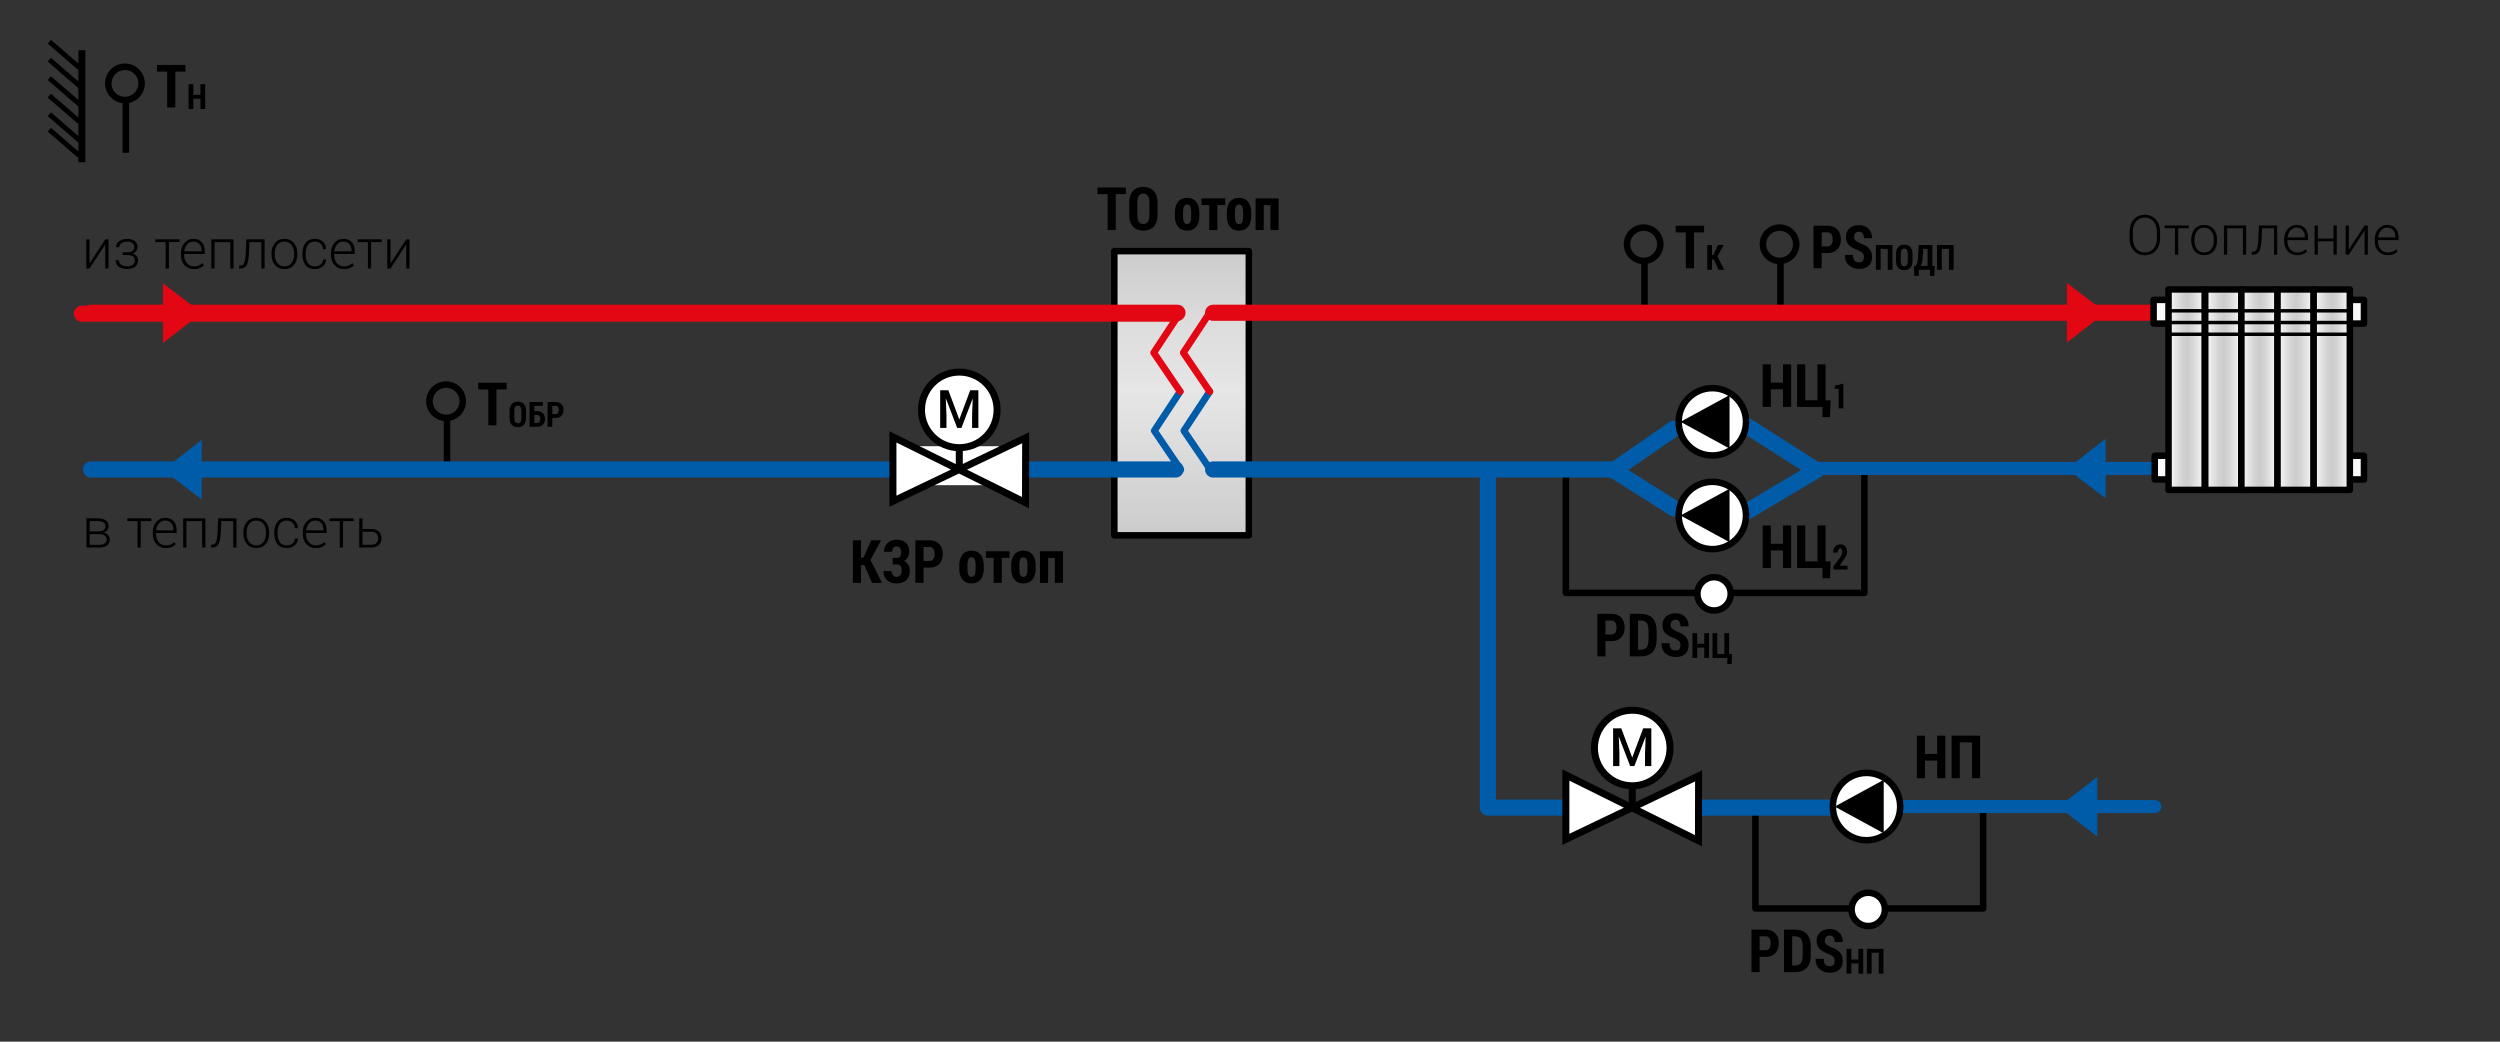 <?xml version="1.0" encoding="utf-8"?>
<!-- Generator: Adobe Illustrator 23.1.0, SVG Export Plug-In . SVG Version: 6.00 Build 0)  -->
<svg version="1.1" id="Слой_1" xmlns="http://www.w3.org/2000/svg" xmlns:xlink="http://www.w3.org/1999/xlink" x="0px" y="0px"
	 width="1200px" height="500px" viewBox="0 0 1200 500" style="enable-background:new 0 0 1200 500;" xml:space="preserve">
<rect x="0" y="0" width="1200" height="500" fill="#333333" stroke="none"/>
<style type="text/css">
	.st0{fill:none;stroke:#F08262;stroke-width:7.735;stroke-linecap:round;stroke-linejoin:round;}
	.st1{fill:url(#SVGID_1_);stroke:#000000;stroke-width:3.132;stroke-linecap:round;stroke-linejoin:round;}
	.st2{fill:none;stroke:#E30613;stroke-width:7.735;stroke-linecap:round;stroke-linejoin:round;}
	.st3{fill:#FFFFFF;}
	.st4{fill:url(#SVGID_2_);stroke:#000000;stroke-width:3.132;stroke-linecap:round;stroke-linejoin:round;}
	.st5{fill:none;stroke:#000000;stroke-width:3.132;stroke-linecap:round;stroke-linejoin:round;}
	.st6{fill:#FFFFFF;stroke:#000000;stroke-width:3.132;}
	.st7{fill:none;stroke:#000000;stroke-width:3.132;}
	.st8{fill:none;stroke:#000000;stroke-width:3.367;}
	.st9{fill:none;stroke:#000000;stroke-width:2.386;}
	.st10{fill:url(#SVGID_3_);stroke:#000000;stroke-width:3.132;stroke-linecap:round;stroke-linejoin:round;}
	.st11{fill:url(#SVGID_4_);stroke:#000000;stroke-width:3.132;stroke-linecap:round;stroke-linejoin:round;}
	.st12{fill:none;stroke:#005CA9;stroke-width:6.265;stroke-linecap:round;stroke-linejoin:round;}
	.st13{fill:none;stroke:#005CA9;stroke-width:7.735;stroke-linecap:round;stroke-linejoin:round;}
	.st14{fill:none;stroke:#005CA9;stroke-width:3.315;stroke-linecap:round;stroke-linejoin:round;}
	.st15{fill:none;stroke:#E30613;stroke-width:3.315;stroke-linecap:round;stroke-linejoin:round;}
	.st16{fill:#E30613;stroke:#FFFFFF;stroke-width:2.652;}
	.st17{fill:#FFFFFF;stroke:#000000;stroke-width:3.367;}
	.st18{fill:#005CA9;}
	.st19{fill:#E30613;}
	.st20{fill:url(#SVGID_5_);stroke:#000000;stroke-width:3.132;stroke-linecap:round;stroke-linejoin:round;}
	.st21{fill:url(#SVGID_6_);stroke:#000000;stroke-width:3.132;stroke-linecap:round;stroke-linejoin:round;}
	.st22{fill:url(#SVGID_7_);stroke:#000000;stroke-width:3.132;stroke-linecap:round;stroke-linejoin:round;}
	.st23{fill:url(#SVGID_8_);stroke:#000000;stroke-width:3.132;stroke-linecap:round;stroke-linejoin:round;}
	.st24{fill:url(#SVGID_9_);stroke:#000000;stroke-width:3.132;stroke-linecap:round;stroke-linejoin:round;}
	.st25{fill:url(#SVGID_10_);stroke:#000000;stroke-width:3.132;stroke-linecap:round;stroke-linejoin:round;}
	.st26{fill:url(#SVGID_11_);stroke:#000000;stroke-width:3.132;stroke-linecap:round;stroke-linejoin:round;}
	.st27{fill:url(#SVGID_12_);stroke:#000000;stroke-width:1.657;stroke-linecap:round;stroke-linejoin:round;}
	.st28{fill:url(#SVGID_13_);stroke:#000000;stroke-width:1.657;stroke-linecap:round;stroke-linejoin:round;}
	.st29{fill:url(#SVGID_14_);stroke:#000000;stroke-width:1.657;stroke-linecap:round;stroke-linejoin:round;}
	.st30{fill:#DADADA;stroke:#000000;stroke-width:3.132;stroke-linecap:round;stroke-linejoin:round;stroke-miterlimit:10;}
	.st31{fill:url(#SVGID_15_);}
	.st32{fill:url(#SVGID_16_);stroke:#000000;stroke-width:3.132;stroke-linecap:round;stroke-linejoin:round;stroke-miterlimit:10;}
	.st33{fill:#DADADA;stroke:#000000;stroke-width:3.181;stroke-linecap:round;stroke-linejoin:round;stroke-miterlimit:10;}
	.st34{stroke:#000000;stroke-width:3.132;stroke-linecap:round;stroke-linejoin:round;stroke-miterlimit:10;}
	.st35{fill:url(#SVGID_17_);stroke:#000000;stroke-width:3.132;stroke-linecap:round;stroke-linejoin:round;}
	.st36{fill:url(#SVGID_18_);}
	.st37{fill:url(#SVGID_19_);stroke:#000000;stroke-width:3.132;stroke-linecap:round;stroke-linejoin:round;stroke-miterlimit:10;}
	.st38{fill:url(#SVGID_20_);stroke:#000000;stroke-width:3.132;stroke-linecap:round;stroke-linejoin:round;}
	.st39{fill:url(#SVGID_21_);}
	.st40{fill:url(#SVGID_22_);stroke:#000000;stroke-width:3.132;stroke-linecap:round;stroke-linejoin:round;stroke-miterlimit:10;}
	.st41{fill:none;stroke:#005CA9;stroke-width:7.735;}
	.st42{fill:none;stroke:#005CA9;stroke-width:7.735;stroke-dasharray:7.874,3.894;}
	.st43{fill:none;stroke:#005CA9;stroke-width:7.735;stroke-dasharray:8.696,4.3;}
	.st44{fill:url(#SVGID_23_);stroke:#000000;stroke-width:3.132;stroke-linecap:round;stroke-linejoin:round;}
	.st45{fill:url(#SVGID_24_);stroke:#000000;stroke-width:3.132;stroke-linecap:round;stroke-linejoin:round;}
	.st46{fill:url(#SVGID_25_);}
	.st47{fill:url(#SVGID_26_);stroke:#000000;stroke-width:3.132;stroke-linecap:round;stroke-linejoin:round;stroke-miterlimit:10;}
	.st48{fill:url(#SVGID_27_);stroke:#000000;stroke-width:3.132;stroke-linecap:round;stroke-linejoin:round;}
	.st49{fill:url(#SVGID_28_);stroke:#000000;stroke-width:3.132;stroke-linecap:round;stroke-linejoin:round;}
	.st50{fill:url(#SVGID_29_);stroke:#000000;stroke-width:3.132;stroke-linecap:round;stroke-linejoin:round;}
	.st51{fill:url(#SVGID_30_);stroke:#000000;stroke-width:3.132;stroke-linecap:round;stroke-linejoin:round;}
	.st52{fill:url(#SVGID_31_);stroke:#000000;stroke-width:3.132;stroke-linecap:round;stroke-linejoin:round;}
	.st53{fill:url(#SVGID_32_);stroke:#000000;stroke-width:3.132;stroke-linecap:round;stroke-linejoin:round;}
	.st54{fill:url(#SVGID_33_);stroke:#000000;stroke-width:3.132;stroke-linecap:round;stroke-linejoin:round;}
	.st55{fill:url(#SVGID_34_);stroke:#000000;stroke-width:3.132;stroke-linecap:round;stroke-linejoin:round;}
	.st56{fill:url(#SVGID_35_);stroke:#000000;stroke-width:3.132;stroke-linecap:round;stroke-linejoin:round;}
	.st57{fill:url(#SVGID_36_);stroke:#000000;stroke-width:1.657;stroke-linecap:round;stroke-linejoin:round;}
	.st58{fill:url(#SVGID_37_);stroke:#000000;stroke-width:1.657;stroke-linecap:round;stroke-linejoin:round;}
	.st59{fill:url(#SVGID_38_);stroke:#000000;stroke-width:1.657;stroke-linecap:round;stroke-linejoin:round;}
	.st60{fill:url(#SVGID_39_);stroke:#000000;stroke-width:3.132;stroke-linecap:round;stroke-linejoin:round;}
	.st61{fill:url(#SVGID_40_);stroke:#000000;stroke-width:3.132;stroke-linecap:round;stroke-linejoin:round;}
	.st62{fill:url(#SVGID_41_);stroke:#000000;stroke-width:3.132;stroke-linecap:round;stroke-linejoin:round;}
	.st63{fill:url(#SVGID_42_);stroke:#000000;stroke-width:3.132;stroke-linecap:round;stroke-linejoin:round;}
	.st64{fill:url(#SVGID_43_);stroke:#000000;stroke-width:3.132;stroke-linecap:round;stroke-linejoin:round;}
	.st65{fill:url(#SVGID_44_);stroke:#000000;stroke-width:3.132;stroke-linecap:round;stroke-linejoin:round;}
	.st66{fill:url(#SVGID_45_);stroke:#000000;stroke-width:3.132;stroke-linecap:round;stroke-linejoin:round;}
	.st67{fill:url(#SVGID_46_);stroke:#000000;stroke-width:1.657;stroke-linecap:round;stroke-linejoin:round;}
	.st68{fill:url(#SVGID_47_);stroke:#000000;stroke-width:1.657;stroke-linecap:round;stroke-linejoin:round;}
	.st69{fill:url(#SVGID_48_);stroke:#000000;stroke-width:1.657;stroke-linecap:round;stroke-linejoin:round;}
	.st70{fill:url(#SVGID_49_);stroke:#000000;stroke-width:3.132;stroke-linecap:round;stroke-linejoin:round;}
	.st71{fill:url(#SVGID_50_);stroke:#000000;stroke-width:3.132;stroke-linecap:round;stroke-linejoin:round;}
	.st72{fill:url(#SVGID_51_);stroke:#000000;stroke-width:3.132;stroke-linecap:round;stroke-linejoin:round;}
	.st73{fill:url(#SVGID_52_);stroke:#000000;stroke-width:3.132;stroke-linecap:round;stroke-linejoin:round;}
	.st74{fill:url(#SVGID_53_);stroke:#000000;stroke-width:3.132;stroke-linecap:round;stroke-linejoin:round;}
	.st75{fill:url(#SVGID_54_);stroke:#000000;stroke-width:3.132;stroke-linecap:round;stroke-linejoin:round;}
	.st76{fill:url(#SVGID_55_);stroke:#000000;stroke-width:3.132;stroke-linecap:round;stroke-linejoin:round;}
	.st77{fill:url(#SVGID_56_);stroke:#000000;stroke-width:1.657;stroke-linecap:round;stroke-linejoin:round;}
	.st78{fill:url(#SVGID_57_);stroke:#000000;stroke-width:1.657;stroke-linecap:round;stroke-linejoin:round;}
	.st79{fill:url(#SVGID_58_);stroke:#000000;stroke-width:1.657;stroke-linecap:round;stroke-linejoin:round;}
	.st80{fill:url(#SVGID_59_);stroke:#000000;stroke-width:3.132;stroke-linecap:round;stroke-linejoin:round;}
	.st81{fill:none;stroke:#F08262;stroke-width:3.315;stroke-linecap:round;stroke-linejoin:round;}
	.st82{fill:none;stroke:#F08262;stroke-width:6.265;stroke-linecap:round;stroke-linejoin:round;}
	.st83{fill:#F08262;}
	.st84{fill:url(#SVGID_60_);stroke:#000000;stroke-width:3.132;stroke-linecap:round;stroke-linejoin:round;}
	.st85{fill:url(#SVGID_61_);stroke:#000000;stroke-width:3.132;stroke-linecap:round;stroke-linejoin:round;}
	.st86{fill:url(#SVGID_62_);stroke:#000000;stroke-width:3.132;stroke-linecap:round;stroke-linejoin:round;}
	.st87{fill:url(#SVGID_63_);stroke:#000000;stroke-width:3.132;stroke-linecap:round;stroke-linejoin:round;}
	.st88{fill:url(#SVGID_64_);stroke:#000000;stroke-width:3.132;stroke-linecap:round;stroke-linejoin:round;}
	.st89{fill:url(#SVGID_65_);stroke:#000000;stroke-width:3.132;stroke-linecap:round;stroke-linejoin:round;}
	.st90{fill:url(#SVGID_66_);stroke:#000000;stroke-width:3.132;stroke-linecap:round;stroke-linejoin:round;}
	.st91{fill:url(#SVGID_67_);stroke:#000000;stroke-width:1.657;stroke-linecap:round;stroke-linejoin:round;}
	.st92{fill:url(#SVGID_68_);stroke:#000000;stroke-width:1.657;stroke-linecap:round;stroke-linejoin:round;}
	.st93{fill:url(#SVGID_69_);stroke:#000000;stroke-width:1.657;stroke-linecap:round;stroke-linejoin:round;}
	.st94{fill:url(#SVGID_70_);}
	.st95{fill:url(#SVGID_71_);stroke:#000000;stroke-width:3.132;stroke-linecap:round;stroke-linejoin:round;stroke-miterlimit:10;}
	.st96{fill:none;stroke:#F08262;stroke-width:7.735;stroke-linejoin:round;}
	.st97{fill:none;stroke:#F08262;stroke-width:7.735;stroke-linejoin:round;stroke-dasharray:7.925,3.919;}
</style>
<polyline class="st5" points="894.89,225.718 894.89,284.599 751.611,284.599 751.611,226.173 "/>
<path class="st6" d="M822.751,293.032c4.415,0,7.993-3.578,7.993-7.994c0-4.415-3.579-7.994-7.993-7.994s-7.993,3.579-7.993,7.994
	C814.757,289.454,818.336,293.032,822.751,293.032"/>
<g>
	<path d="M770.625,307.755v7.323h-3.914v-20.425h6.818c1.973,0,3.519,0.594,4.636,1.781c1.118,1.188,1.677,2.777,1.677,4.77
		c0,2.001-0.559,3.594-1.677,4.776c-1.117,1.184-2.663,1.774-4.636,1.774H770.625z M770.625,304.556h2.904
		c0.795,0,1.394-0.309,1.795-0.926c0.402-0.617,0.604-1.417,0.604-2.398c0-1.001-0.201-1.814-0.604-2.441
		c-0.401-0.626-1-0.939-1.795-0.939h-2.904V304.556z"/>
	<path d="M782.324,315.078v-20.425h5.148c2.534,0,4.454,0.691,5.759,2.076c1.305,1.384,1.957,3.507,1.957,6.368v3.563
		c0,2.871-0.652,4.992-1.957,6.362s-3.238,2.055-5.801,2.055H782.324z M786.238,297.851v14.042h0.968
		c1.59,0,2.668-0.391,3.233-1.171c0.566-0.781,0.85-2.135,0.85-4.062v-3.591c0-1.927-0.281-3.278-0.842-4.055
		c-0.562-0.776-1.628-1.164-3.199-1.164H786.238z"/>
	<path d="M806.607,309.747c0-0.813-0.185-1.444-0.554-1.894c-0.37-0.449-1.036-0.902-1.999-1.36
		c-2.067-0.758-3.599-1.593-4.595-2.505c-0.996-0.911-1.494-2.232-1.494-3.963c0-1.711,0.583-3.083,1.747-4.117
		c1.164-1.033,2.687-1.55,4.565-1.55c1.88,0,3.396,0.582,4.546,1.746c1.15,1.165,1.726,2.678,1.726,4.538h-3.914
		c0-0.963-0.206-1.728-0.617-2.293c-0.412-0.566-1.015-0.849-1.81-0.849c-0.748,0-1.323,0.238-1.726,0.715
		c-0.402,0.478-0.604,1.085-0.604,1.824c0,0.683,0.227,1.236,0.681,1.662c0.453,0.426,1.255,0.909,2.405,1.452
		c1.88,0.664,3.276,1.486,4.188,2.469c0.912,0.982,1.368,2.348,1.368,4.097c0,1.805-0.552,3.198-1.655,4.18
		c-1.104,0.982-2.609,1.474-4.518,1.474c-1.898,0-3.519-0.562-4.86-1.684s-2.013-2.787-2.013-4.994h3.928
		c0,1.3,0.233,2.217,0.701,2.749c0.468,0.533,1.216,0.8,2.244,0.8c0.786,0,1.358-0.22,1.719-0.659S806.607,310.533,806.607,309.747z
		"/>
	<path d="M820.339,315.805h-2.282v-4.932h-3.41v4.932h-2.282v-11.908h2.282v5.12h3.41v-5.12h2.282V315.805z"/>
	<path d="M821.999,303.897h2.273v10.052h3.418v-10.052h2.282v10.06h1.398l-0.155,4.72h-2.126v-2.871h-7.091V303.897z"/>
</g>
<g>
	<g>
		<line class="st7" x1="214.56" y1="200.593" x2="214.56" y2="225.899"/>
		<path class="st7" d="M214.138,200.593c-4.415,0-7.993-3.578-7.993-7.994c0-4.415,3.579-7.994,7.993-7.994s7.993,3.579,7.993,7.994
			C222.132,197.014,218.553,200.593,214.138,200.593"/>
	</g>
	<g>
		<path d="M243.181,186.921h-4.882v17.227h-3.9v-17.227h-4.868v-3.199h13.65V186.921z"/>
		<path d="M252.525,200.596c0,1.439-0.354,2.541-1.063,3.305c-0.708,0.763-1.679,1.145-2.911,1.145
			c-1.238,0-2.207-0.382-2.908-1.145c-0.701-0.764-1.051-1.865-1.051-3.305v-3.337c0-1.434,0.35-2.536,1.051-3.308
			s1.665-1.157,2.891-1.157c1.238,0,2.212,0.386,2.924,1.157s1.067,1.874,1.067,3.308V200.596z M250.243,197.244
			c0-0.889-0.141-1.541-0.421-1.955s-0.71-0.621-1.288-0.621c-0.578,0-0.999,0.205-1.264,0.617
			c-0.265,0.411-0.396,1.064-0.396,1.959v3.353c0,0.899,0.135,1.556,0.405,1.967c0.27,0.412,0.694,0.618,1.272,0.618
			c0.572,0,0.998-0.207,1.275-0.622c0.278-0.414,0.417-1.068,0.417-1.963V197.244z"/>
		<path d="M260.581,194.831h-4.106v2.519h1.399c1.156,0,2.066,0.334,2.731,1.002c0.665,0.668,0.998,1.574,0.998,2.72
			c0,1.161-0.334,2.086-1.001,2.772c-0.668,0.688-1.578,1.03-2.728,1.03h-3.697v-11.907h6.404V194.831z M256.475,199.207v3.811
			h1.399c0.469,0,0.829-0.183,1.079-0.548c0.251-0.365,0.376-0.837,0.376-1.415c0-0.551-0.125-0.996-0.376-1.337
			c-0.25-0.341-0.61-0.511-1.079-0.511H256.475z"/>
		<path d="M265.111,200.605v4.269h-2.282v-11.907h3.975c1.15,0,2.051,0.346,2.703,1.038s0.978,1.619,0.978,2.781
			c0,1.166-0.326,2.095-0.978,2.784c-0.651,0.69-1.553,1.035-2.703,1.035H265.111z M265.111,198.74h1.693
			c0.463,0,0.812-0.18,1.046-0.54c0.234-0.359,0.352-0.825,0.352-1.398c0-0.583-0.118-1.058-0.352-1.423s-0.583-0.548-1.046-0.548
			h-1.693V198.74z"/>
	</g>
</g>
<linearGradient id="SVGID_1_" gradientUnits="userSpaceOnUse" x1="567.155" y1="256.972" x2="567.155" y2="120.55">
	<stop  offset="0" style="stop-color:#CCCCCC"/>
	<stop  offset="0.505" style="stop-color:#E6E6E6"/>
	<stop  offset="0.717" style="stop-color:#DEDEDE"/>
	<stop  offset="1" style="stop-color:#CCCCCC"/>
</linearGradient>
<rect x="534.868" y="120.55" class="st1" width="64.574" height="136.422"/>
<g>
	<path d="M540.444,93.197h-4.882v17.227h-3.9V93.197h-4.868v-3.198h13.65V93.197z"/>
	<path d="M555.637,103.087c0,2.47-0.607,4.358-1.823,5.668s-2.881,1.964-4.994,1.964c-2.123,0-3.785-0.654-4.987-1.964
		s-1.803-3.198-1.803-5.668v-5.724c0-2.459,0.601-4.351,1.803-5.674s2.854-1.985,4.959-1.985c2.123,0,3.795,0.662,5.016,1.985
		c1.22,1.323,1.83,3.215,1.83,5.674V103.087z M551.723,97.336c0-1.524-0.24-2.643-0.722-3.354c-0.482-0.71-1.219-1.065-2.21-1.065
		s-1.714,0.353-2.167,1.059c-0.454,0.706-0.681,1.826-0.681,3.36v5.751c0,1.544,0.231,2.668,0.694,3.374s1.19,1.06,2.182,1.06
		c0.981,0,1.711-0.355,2.188-1.066c0.477-0.711,0.715-1.833,0.715-3.367V97.336z"/>
	<path d="M563.941,101.909c0-2.086,0.505-3.765,1.516-5.036c1.01-1.272,2.459-1.908,4.349-1.908c1.898,0,3.353,0.636,4.362,1.908
		c1.011,1.271,1.516,2.95,1.516,5.036v1.88c0,2.095-0.503,3.771-1.508,5.028c-1.006,1.259-2.453,1.888-4.342,1.888
		c-1.908,0-3.367-0.629-4.377-1.888c-1.011-1.257-1.516-2.934-1.516-5.028V101.909z M567.855,103.789
		c0,1.197,0.141,2.12,0.421,2.771c0.28,0.649,0.8,0.975,1.558,0.975c0.72,0,1.225-0.327,1.515-0.981
		c0.29-0.655,0.435-1.576,0.435-2.764v-1.88c0-1.169-0.145-2.086-0.435-2.75s-0.805-0.996-1.543-0.996
		c-0.739,0-1.249,0.332-1.529,0.996s-0.421,1.581-0.421,2.75V103.789z"/>
	<path d="M588.085,98.416h-3.746v12.008h-3.914V98.416h-3.717v-3.171h11.377V98.416z"/>
	<path d="M588.856,101.909c0-2.086,0.505-3.765,1.515-5.036c1.01-1.272,2.46-1.908,4.349-1.908c1.898,0,3.354,0.636,4.363,1.908
		c1.01,1.271,1.515,2.95,1.515,5.036v1.88c0,2.095-0.503,3.771-1.508,5.028c-1.006,1.259-2.453,1.888-4.342,1.888
		c-1.908,0-3.367-0.629-4.377-1.888c-1.01-1.257-1.515-2.934-1.515-5.028V101.909z M592.771,103.789c0,1.197,0.14,2.12,0.421,2.771
		c0.28,0.649,0.799,0.975,1.557,0.975c0.72,0,1.226-0.327,1.516-0.981c0.289-0.655,0.435-1.576,0.435-2.764v-1.88
		c0-1.169-0.146-2.086-0.435-2.75c-0.29-0.664-0.805-0.996-1.544-0.996c-0.738,0-1.248,0.332-1.528,0.996
		c-0.281,0.664-0.421,1.581-0.421,2.75V103.789z"/>
	<path d="M613.729,110.423h-3.928V98.444h-3.227v11.979h-3.899V95.245h11.054V110.423z"/>
</g>
<line class="st13" x1="492.319" y1="225.35" x2="564.31" y2="225.35"/>
<polyline class="st14" points="566.465,187.931 554.073,206.755 566.739,225.395 "/>
<polyline class="st15" points="566.191,150.486 553.799,169.303 566.465,187.931 "/>
<polyline class="st14" points="580.675,187.931 568.283,206.755 580.949,225.395 "/>
<polyline class="st15" points="580.401,150.486 568.01,169.303 580.675,187.931 "/>
<g>
	<path d="M414.893,271.286h-1.599v8.487h-3.914v-20.426h3.914v8.305h1.178l3.676-8.305h4.783l-5.134,9.385l5.569,11.041h-4.756
		L414.893,271.286z"/>
	<path d="M436.454,264.875c0,0.954-0.227,1.814-0.681,2.581c-0.453,0.768-1.087,1.38-1.9,1.838c0.926,0.402,1.63,1.001,2.111,1.796
		s0.723,1.791,0.723,2.988c0,1.907-0.585,3.383-1.754,4.426s-2.727,1.563-4.671,1.563c-1.722,0-3.188-0.495-4.398-1.486
		s-1.816-2.483-1.816-4.476h3.914c0,0.813,0.212,1.48,0.638,1.999c0.426,0.52,0.979,0.779,1.663,0.779
		c0.785,0,1.4-0.262,1.845-0.786c0.443-0.523,0.666-1.216,0.666-2.076c0-1.112-0.188-1.91-0.562-2.392s-0.949-0.723-1.726-0.723
		H428.5v-3.101h2.006c0.711,0,1.228-0.245,1.551-0.736c0.322-0.491,0.483-1.204,0.483-2.139c0-0.786-0.189-1.429-0.567-1.93
		c-0.379-0.5-0.942-0.75-1.69-0.75c-0.617,0-1.118,0.233-1.501,0.701c-0.384,0.468-0.575,1.104-0.575,1.908h-3.914
		c0-1.777,0.57-3.189,1.711-4.236c1.142-1.048,2.567-1.571,4.279-1.571c1.936,0,3.448,0.495,4.538,1.486
		C435.909,261.532,436.454,262.976,436.454,264.875z"/>
	<path d="M443.314,272.45v7.323H439.4v-20.426h6.817c1.974,0,3.519,0.595,4.637,1.782c1.117,1.188,1.676,2.777,1.676,4.77
		c0,2.001-0.559,3.594-1.676,4.776c-1.118,1.184-2.663,1.774-4.637,1.774H443.314z M443.314,269.252h2.903
		c0.795,0,1.394-0.309,1.796-0.926s0.604-1.417,0.604-2.399c0-1-0.201-1.813-0.604-2.44s-1.001-0.939-1.796-0.939h-2.903V269.252z"
		/>
	<path d="M460.456,271.257c0-2.085,0.505-3.764,1.516-5.036c1.01-1.271,2.459-1.907,4.349-1.907c1.898,0,3.353,0.636,4.362,1.907
		c1.011,1.272,1.516,2.951,1.516,5.036v1.88c0,2.095-0.503,3.771-1.508,5.029c-1.006,1.258-2.453,1.887-4.342,1.887
		c-1.908,0-3.367-0.629-4.377-1.887c-1.011-1.258-1.516-2.935-1.516-5.029V271.257z M464.37,273.137
		c0,1.197,0.141,2.121,0.421,2.771c0.28,0.65,0.8,0.976,1.558,0.976c0.72,0,1.225-0.328,1.515-0.982s0.435-1.576,0.435-2.764v-1.88
		c0-1.169-0.145-2.085-0.435-2.749s-0.805-0.996-1.543-0.996c-0.739,0-1.249,0.332-1.529,0.996s-0.421,1.58-0.421,2.749V273.137z"/>
	<path d="M484.6,267.764h-3.746v12.009h-3.914v-12.009h-3.717v-3.17H484.6V267.764z"/>
	<path d="M485.371,271.257c0-2.085,0.505-3.764,1.515-5.036c1.01-1.271,2.46-1.907,4.349-1.907c1.898,0,3.354,0.636,4.363,1.907
		c1.01,1.272,1.515,2.951,1.515,5.036v1.88c0,2.095-0.503,3.771-1.508,5.029c-1.006,1.258-2.453,1.887-4.342,1.887
		c-1.908,0-3.367-0.629-4.377-1.887s-1.515-2.935-1.515-5.029V271.257z M489.285,273.137c0,1.197,0.14,2.121,0.421,2.771
		c0.28,0.65,0.799,0.976,1.557,0.976c0.72,0,1.226-0.328,1.516-0.982c0.289-0.654,0.435-1.576,0.435-2.764v-1.88
		c0-1.169-0.146-2.085-0.435-2.749c-0.29-0.664-0.805-0.996-1.544-0.996c-0.738,0-1.248,0.332-1.528,0.996
		c-0.281,0.664-0.421,1.58-0.421,2.749V273.137z"/>
	<path d="M510.243,279.773h-3.928v-11.98h-3.227v11.98h-3.899v-15.179h11.054V279.773z"/>
</g>
<line class="st2" x1="43.687" y1="150.124" x2="565.191" y2="150.124"/>
<line class="st13" x1="43.687" y1="225.35" x2="428.602" y2="225.35"/>
<g>
	<polyline class="st18" points="96.82,211.147 78.256,225.607 96.82,239.735 	"/>
</g>
<g>
	<polyline class="st19" points="78.256,164.631 96.82,150.172 78.256,136.044 	"/>
</g>
<g>
	<path d="M50.53,114.885h1.554v14.012H50.53v-11.512l-0.039-0.014l-7.523,11.525h-1.541v-14.012h1.541v11.513l0.039,0.013
		L50.53,114.885z"/>
	<path d="M65.991,118.615c0,0.691-0.205,1.304-0.615,1.839c-0.41,0.535-0.995,0.945-1.755,1.23v0.039
		c0.88,0.25,1.539,0.653,1.975,1.211c0.436,0.557,0.654,1.262,0.654,2.117c0,1.303-0.481,2.309-1.444,3.017
		c-0.963,0.708-2.264,1.062-3.904,1.062c-1.476,0-2.75-0.357-3.82-1.074c-1.07-0.717-1.605-1.774-1.605-3.173h1.554
		c0,0.847,0.36,1.55,1.082,2.111c0.721,0.561,1.651,0.841,2.791,0.841c1.234,0,2.173-0.246,2.816-0.737
		c0.643-0.492,0.965-1.166,0.965-2.021c0-0.94-0.298-1.618-0.894-2.033c-0.596-0.414-1.541-0.621-2.836-0.621h-2.137v-1.347h2.137
		c1.251,0,2.145-0.21,2.681-0.628c0.535-0.419,0.803-1.038,0.803-1.858c0-0.786-0.283-1.418-0.848-1.897
		c-0.565-0.479-1.461-0.719-2.687-0.719c-1.027,0-1.893,0.251-2.596,0.751c-0.704,0.501-1.056,1.148-1.056,1.942h-1.541
		c0-1.208,0.499-2.177,1.496-2.907c0.997-0.729,2.229-1.094,3.697-1.094c1.631,0,2.888,0.335,3.768,1.004
		C65.551,116.339,65.991,117.32,65.991,118.615z"/>
	<path d="M86.166,116.207h-5.102v12.69H79.51v-12.69h-4.908v-1.321h11.563V116.207z"/>
	<path d="M93.093,129.156c-1.865,0-3.373-0.633-4.526-1.897c-1.152-1.265-1.729-2.915-1.729-4.953v-0.712
		c0-2.046,0.572-3.719,1.716-5.018c1.144-1.299,2.549-1.949,4.215-1.949c1.752,0,3.11,0.533,4.073,1.6
		c0.962,1.066,1.444,2.527,1.444,4.383v1.321h-9.894v0.375c0,1.606,0.427,2.932,1.282,3.976c0.854,1.045,1.994,1.567,3.418,1.567
		c0.854,0,1.604-0.123,2.247-0.369s1.254-0.637,1.833-1.172l0.66,1.062c-0.526,0.553-1.17,0.988-1.929,1.308
		C95.144,128.996,94.207,129.156,93.093,129.156z M92.77,115.948c-1.166,0-2.135,0.434-2.907,1.301
		c-0.772,0.868-1.245,1.992-1.418,3.374h8.301v-0.389c0-1.243-0.35-2.269-1.049-3.075C94.997,116.351,94.021,115.948,92.77,115.948z
		"/>
	<path d="M112.09,128.897h-1.554v-12.678h-7.549v12.678h-1.554v-14.012h10.657V128.897z"/>
	<path d="M127.008,114.885v14.012h-1.554v-12.678h-5.736l-0.194,4.856c-0.129,2.874-0.483,4.896-1.062,6.066
		c-0.579,1.17-1.627,1.755-3.147,1.755h-0.557l0.026-1.386l0.479-0.013c0.941,0,1.599-0.449,1.975-1.347
		c0.376-0.898,0.62-2.59,0.732-5.076l0.259-6.19H127.008z"/>
	<path d="M130.323,121.684c0-2.106,0.557-3.81,1.67-5.108c1.114-1.299,2.62-1.949,4.52-1.949c1.908,0,3.418,0.65,4.532,1.949
		s1.67,3.002,1.67,5.108v0.428c0,2.114-0.555,3.817-1.664,5.108c-1.109,1.29-2.614,1.936-4.513,1.936
		c-1.917,0-3.432-0.646-4.545-1.936c-1.113-1.291-1.67-2.994-1.67-5.108V121.684z M131.877,122.112c0,1.657,0.403,3.027,1.21,4.111
		c0.807,1.083,1.958,1.625,3.451,1.625c1.476,0,2.618-0.542,3.425-1.625c0.807-1.084,1.211-2.454,1.211-4.111v-0.428
		c0-1.623-0.408-2.984-1.224-4.086c-0.816-1.101-1.962-1.65-3.438-1.65c-1.485,0-2.629,0.55-3.432,1.65
		c-0.803,1.102-1.204,2.463-1.204,4.086V122.112z"/>
	<path d="M151.146,127.848c1.053,0,1.953-0.285,2.7-0.854c0.747-0.57,1.146-1.377,1.198-2.422h1.489
		c-0.043,1.347-0.583,2.447-1.619,3.302c-1.036,0.854-2.292,1.282-3.768,1.282c-1.942,0-3.425-0.641-4.448-1.923
		c-1.023-1.282-1.535-2.972-1.535-5.069v-0.544c0-2.081,0.512-3.767,1.535-5.057c1.023-1.291,2.501-1.937,4.435-1.937
		c1.554,0,2.832,0.449,3.833,1.347c1.001,0.898,1.523,2.111,1.567,3.639h-1.489c-0.043-1.122-0.432-2.014-1.166-2.674
		s-1.649-0.99-2.745-0.99c-1.537,0-2.657,0.53-3.36,1.593c-0.704,1.062-1.055,2.421-1.055,4.079v0.544
		c0,1.691,0.352,3.063,1.055,4.111S149.6,127.848,151.146,127.848z"/>
	<path d="M165.092,129.156c-1.865,0-3.373-0.633-4.526-1.897c-1.152-1.265-1.729-2.915-1.729-4.953v-0.712
		c0-2.046,0.572-3.719,1.716-5.018c1.144-1.299,2.549-1.949,4.215-1.949c1.752,0,3.11,0.533,4.073,1.6
		c0.962,1.066,1.444,2.527,1.444,4.383v1.321h-9.894v0.375c0,1.606,0.427,2.932,1.282,3.976c0.854,1.045,1.994,1.567,3.418,1.567
		c0.854,0,1.604-0.123,2.247-0.369s1.254-0.637,1.833-1.172l0.66,1.062c-0.526,0.553-1.17,0.988-1.929,1.308
		C167.142,128.996,166.206,129.156,165.092,129.156z M164.768,115.948c-1.166,0-2.135,0.434-2.907,1.301
		c-0.772,0.868-1.245,1.992-1.418,3.374h8.301v-0.389c0-1.243-0.35-2.269-1.049-3.075
		C166.995,116.351,166.02,115.948,164.768,115.948z"/>
	<path d="M183.247,116.207h-5.102v12.69h-1.554v-12.69h-4.908v-1.321h11.563V116.207z"/>
	<path d="M194.992,114.885h1.554v14.012h-1.554v-11.512l-0.039-0.014l-7.523,11.525h-1.541v-14.012h1.541v11.513l0.039,0.013
		L194.992,114.885z"/>
</g>
<g>
	<path d="M41.491,262.819v-14.012h5.141c1.778,0,3.143,0.307,4.092,0.92c0.949,0.613,1.424,1.554,1.424,2.823
		c0,0.725-0.209,1.355-0.628,1.891c-0.419,0.535-1.012,0.919-1.781,1.152v0.038c0.898,0.164,1.617,0.551,2.156,1.159
		c0.539,0.608,0.809,1.323,0.809,2.144c0,1.295-0.456,2.266-1.366,2.913s-2.182,0.972-3.813,0.972H41.491z M43.032,255.075h3.923
		c1.217-0.017,2.13-0.23,2.739-0.641c0.609-0.41,0.913-1.025,0.913-1.846c0-0.846-0.328-1.467-0.984-1.864
		c-0.656-0.397-1.653-0.596-2.991-0.596h-3.6V255.075z M43.032,256.37v5.154h4.493c1.183,0,2.085-0.221,2.707-0.661
		c0.622-0.439,0.932-1.092,0.932-1.955c0-0.794-0.315-1.415-0.945-1.864c-0.63-0.449-1.528-0.674-2.693-0.674H43.032z"/>
	<path d="M72.66,250.129h-5.102v12.69h-1.554v-12.69h-4.908v-1.321H72.66V250.129z"/>
	<path d="M79.587,263.078c-1.865,0-3.373-0.633-4.526-1.897c-1.152-1.265-1.729-2.915-1.729-4.953v-0.712
		c0-2.046,0.572-3.719,1.716-5.018c1.144-1.299,2.549-1.949,4.215-1.949c1.752,0,3.11,0.533,4.073,1.6
		c0.962,1.066,1.444,2.527,1.444,4.383v1.321h-9.894v0.375c0,1.606,0.427,2.932,1.282,3.976c0.854,1.045,1.994,1.567,3.418,1.567
		c0.854,0,1.604-0.123,2.247-0.369s1.254-0.637,1.833-1.172l0.66,1.062c-0.526,0.553-1.17,0.988-1.929,1.308
		C81.638,262.918,80.701,263.078,79.587,263.078z M79.264,249.87c-1.166,0-2.135,0.434-2.907,1.301
		c-0.772,0.868-1.245,1.992-1.418,3.374h8.301v-0.389c0-1.243-0.35-2.269-1.049-3.075C81.491,250.273,80.515,249.87,79.264,249.87z"
		/>
	<path d="M98.584,262.819H97.03v-12.678h-7.549v12.678h-1.554v-14.012h10.657V262.819z"/>
	<path d="M113.502,248.807v14.012h-1.554v-12.678h-5.736l-0.194,4.856c-0.129,2.874-0.483,4.896-1.062,6.066
		c-0.579,1.17-1.627,1.755-3.147,1.755h-0.557l0.026-1.386l0.479-0.013c0.941,0,1.599-0.449,1.975-1.347
		c0.376-0.898,0.62-2.59,0.732-5.076l0.259-6.19H113.502z"/>
	<path d="M116.817,255.606c0-2.106,0.557-3.81,1.67-5.108c1.114-1.299,2.62-1.949,4.52-1.949c1.908,0,3.418,0.65,4.532,1.949
		s1.67,3.002,1.67,5.108v0.428c0,2.114-0.555,3.817-1.664,5.108c-1.109,1.29-2.614,1.936-4.513,1.936
		c-1.917,0-3.432-0.646-4.545-1.936c-1.113-1.291-1.67-2.994-1.67-5.108V255.606z M118.371,256.034c0,1.657,0.403,3.027,1.21,4.111
		c0.807,1.083,1.958,1.625,3.451,1.625c1.476,0,2.618-0.542,3.425-1.625c0.807-1.084,1.211-2.454,1.211-4.111v-0.428
		c0-1.623-0.408-2.984-1.224-4.086c-0.816-1.101-1.962-1.65-3.438-1.65c-1.485,0-2.629,0.55-3.432,1.65
		c-0.803,1.102-1.204,2.463-1.204,4.086V256.034z"/>
	<path d="M137.64,261.77c1.053,0,1.953-0.285,2.7-0.854c0.747-0.57,1.146-1.377,1.198-2.422h1.489
		c-0.043,1.347-0.583,2.447-1.619,3.302s-2.292,1.282-3.768,1.282c-1.942,0-3.425-0.641-4.448-1.923s-1.535-2.972-1.535-5.069
		v-0.544c0-2.081,0.512-3.767,1.535-5.057c1.023-1.291,2.501-1.937,4.435-1.937c1.554,0,2.832,0.449,3.833,1.347
		c1.001,0.898,1.523,2.111,1.567,3.639h-1.489c-0.043-1.122-0.432-2.014-1.166-2.674s-1.649-0.99-2.745-0.99
		c-1.537,0-2.657,0.53-3.36,1.593c-0.704,1.062-1.055,2.421-1.055,4.079v0.544c0,1.691,0.352,3.063,1.055,4.111
		S136.094,261.77,137.64,261.77z"/>
	<path d="M151.586,263.078c-1.865,0-3.373-0.633-4.526-1.897c-1.152-1.265-1.729-2.915-1.729-4.953v-0.712
		c0-2.046,0.572-3.719,1.716-5.018c1.144-1.299,2.549-1.949,4.215-1.949c1.752,0,3.11,0.533,4.073,1.6
		c0.962,1.066,1.444,2.527,1.444,4.383v1.321h-9.894v0.375c0,1.606,0.427,2.932,1.282,3.976c0.854,1.045,1.994,1.567,3.418,1.567
		c0.854,0,1.604-0.123,2.247-0.369s1.254-0.637,1.833-1.172l0.66,1.062c-0.526,0.553-1.17,0.988-1.929,1.308
		C153.636,262.918,152.7,263.078,151.586,263.078z M151.262,249.87c-1.166,0-2.135,0.434-2.907,1.301
		c-0.772,0.868-1.245,1.992-1.418,3.374h8.301v-0.389c0-1.243-0.35-2.269-1.049-3.075
		C153.489,250.273,152.514,249.87,151.262,249.87z"/>
	<path d="M169.741,250.129h-5.102v12.69h-1.554v-12.69h-4.908v-1.321h11.563V250.129z"/>
	<path d="M173.989,253.897h4.014c1.649,0,2.916,0.405,3.801,1.217c0.885,0.812,1.327,1.887,1.327,3.225
		c0,1.347-0.445,2.43-1.334,3.25s-2.154,1.23-3.794,1.23h-5.555v-14.012h1.541V253.897z M173.989,255.217v6.293h4.014
		c1.226,0,2.128-0.295,2.707-0.887c0.578-0.591,0.867-1.345,0.867-2.26c0-0.88-0.291-1.625-0.874-2.233
		c-0.583-0.608-1.482-0.913-2.7-0.913H173.989z"/>
</g>
<rect x="441.334" y="214.186" class="st3" width="38.119" height="18.699"/>
<g>
	<polygon class="st17" points="492.319,210.11 428.602,240.591 428.602,209.694 492.246,241.264 	"/>
	<g>
		<circle class="st17" cx="460.46" cy="196.742" r="18.146"/>
		<g>
			<path d="M469.622,187.314v18.101h-3.021v-6.166l0.311-7.919h-0.037l-5.396,14.085h-2.026l-5.42-14.122h-0.037l0.311,7.956v6.166
				h-3.021v-18.101h3.916l5.259,14.022l5.246-14.022H469.622z"/>
		</g>
		<line class="st17" x1="460.46" y1="225.35" x2="460.46" y2="216.365"/>
	</g>
</g>
<g>
	<line class="st7" x1="60.4" y1="48.03" x2="60.4" y2="73.336"/>
	<path class="st7" d="M59.979,48.03c-4.415,0-7.993-3.578-7.993-7.994c0-4.415,3.579-7.994,7.993-7.994s7.993,3.579,7.993,7.994
		C67.972,44.451,64.393,48.03,59.979,48.03"/>
</g>
<g>
	<path d="M89.023,34.367h-4.882v17.227h-3.9V34.367h-4.868v-3.199h13.65V34.367z"/>
	<path d="M98.49,52.32h-2.282v-4.932h-3.411v4.932h-2.282V40.413h2.282v5.119h3.411v-5.119h2.282V52.32z"/>
</g>
<g>
	<line class="st8" x1="39.301" y1="77.876" x2="39.301" y2="24.137"/>
	<line class="st9" x1="23.665" y1="62.24" x2="39.301" y2="75.735"/>
	<line class="st9" x1="23.665" y1="54.828" x2="39.301" y2="68.325"/>
	<line class="st9" x1="23.665" y1="45.941" x2="39.301" y2="59.438"/>
	<line class="st9" x1="23.665" y1="37.511" x2="39.301" y2="51.005"/>
	<line class="st9" x1="23.665" y1="28.657" x2="39.301" y2="42.148"/>
	<line class="st9" x1="23.665" y1="20.024" x2="39.301" y2="33.518"/>
</g>
<line class="st2" x1="39.301" y1="150.575" x2="564.311" y2="150.575"/>
<g>
	<polyline class="st18" points="1006.687,372.9 988.123,387.359 1006.687,401.487 	"/>
</g>
<g>
	<line class="st7" x1="854.619" y1="125.225" x2="854.619" y2="150.531"/>
	<path class="st7" d="M854.198,125.225c-4.415,0-7.993-3.578-7.993-7.994c0-4.415,3.579-7.994,7.993-7.994s7.993,3.579,7.993,7.994
		C862.191,121.646,858.612,125.225,854.198,125.225"/>
</g>
<g>
	<path d="M874.396,121.457v7.323h-3.914v-20.425h6.817c1.974,0,3.52,0.594,4.637,1.782s1.677,2.777,1.677,4.77
		c0,2.001-0.56,3.594-1.677,4.777s-2.663,1.774-4.637,1.774H874.396z M874.396,118.258h2.903c0.795,0,1.394-0.309,1.796-0.926
		s0.604-1.417,0.604-2.399c0-1-0.201-1.814-0.604-2.441c-0.402-0.626-1.001-0.939-1.796-0.939h-2.903V118.258z"/>
	<path d="M894.667,123.449c0-0.814-0.185-1.445-0.554-1.894c-0.37-0.449-1.036-0.902-1.999-1.361
		c-2.067-0.757-3.599-1.592-4.595-2.504c-0.996-0.912-1.494-2.233-1.494-3.963c0-1.711,0.582-3.084,1.747-4.118
		c1.164-1.033,2.687-1.55,4.565-1.55c1.88,0,3.396,0.582,4.546,1.747c1.15,1.164,1.726,2.677,1.726,4.538h-3.914
		c0-0.963-0.206-1.728-0.617-2.294c-0.412-0.565-1.015-0.849-1.81-0.849c-0.749,0-1.324,0.239-1.726,0.716
		c-0.402,0.477-0.604,1.085-0.604,1.823c0,0.683,0.227,1.237,0.681,1.663c0.453,0.426,1.255,0.91,2.405,1.452
		c1.88,0.664,3.276,1.487,4.188,2.469c0.912,0.982,1.368,2.348,1.368,4.096c0,1.805-0.552,3.199-1.655,4.181
		c-1.104,0.982-2.609,1.473-4.518,1.473c-1.898,0-3.519-0.561-4.86-1.683c-1.342-1.123-2.014-2.787-2.014-4.994h3.929
		c0,1.3,0.233,2.216,0.701,2.75s1.216,0.8,2.244,0.8c0.786,0,1.358-0.22,1.719-0.66
		C894.487,124.847,894.667,124.234,894.667,123.449z"/>
	<path d="M908.398,129.506h-2.274v-10.043h-3.418v10.043h-2.282v-11.908h7.975V129.506z"/>
	<path d="M918.008,125.229c0,1.439-0.354,2.541-1.063,3.304c-0.709,0.763-1.68,1.145-2.911,1.145c-1.238,0-2.207-0.382-2.907-1.145
		c-0.701-0.763-1.052-1.865-1.052-3.304v-3.337c0-1.434,0.351-2.537,1.052-3.308c0.7-0.771,1.664-1.157,2.891-1.157
		c1.237,0,2.212,0.386,2.924,1.157s1.067,1.874,1.067,3.308V125.229z M915.726,121.876c0-0.889-0.14-1.541-0.421-1.955
		c-0.281-0.414-0.71-0.621-1.288-0.621s-0.999,0.206-1.264,0.617s-0.396,1.064-0.396,1.959v3.353c0,0.899,0.135,1.555,0.404,1.967
		c0.271,0.412,0.694,0.618,1.272,0.618c0.572,0,0.997-0.207,1.275-0.622s0.417-1.069,0.417-1.963V121.876z"/>
	<path d="M928.501,132.426h-2.086v-2.92h-5.422v2.92h-2.151l-0.131-4.776h0.761c0.333-0.322,0.612-0.87,0.839-1.644
		c0.226-0.774,0.358-1.979,0.396-3.615l0.294-4.792h6.535v10.051h1.161L928.501,132.426z M922.988,122.391
		c-0.038,1.259-0.151,2.305-0.339,3.136c-0.188,0.832-0.443,1.539-0.765,2.123h3.369v-8.187h-2.094L922.988,122.391z"/>
	<path d="M937.76,129.506h-2.274v-10.043h-3.418v10.043h-2.282v-11.908h7.975V129.506z"/>
</g>
<g>
	<line class="st7" x1="789.373" y1="125.225" x2="789.373" y2="150.531"/>
	<path class="st7" d="M788.951,125.225c-4.415,0-7.993-3.578-7.993-7.994c0-4.415,3.579-7.994,7.993-7.994
		c4.415,0,7.993,3.579,7.993,7.994C796.944,121.646,793.366,125.225,788.951,125.225"/>
</g>
<g>
	<path d="M817.988,111.553h-4.882v17.227h-3.899v-17.227h-4.868v-3.199h13.649V111.553z"/>
	<path d="M822.695,124.558h-0.933v4.948h-2.282v-11.908h2.282v4.841h0.687l2.144-4.841h2.788l-2.993,5.471l3.247,6.437h-2.772
		L822.695,124.558z"/>
</g>
<line class="st2" x1="582.281" y1="150.124" x2="1033.101" y2="150.124"/>
<line class="st12" x1="870.88" y1="224.857" x2="1033.097" y2="224.857"/>
<line class="st13" x1="582.281" y1="225.35" x2="774.849" y2="225.35"/>
<g>
	<path d="M1036.846,114.344c0,2.426-0.669,4.392-2.007,5.898c-1.339,1.507-3.13,2.26-5.374,2.26c-2.21,0-3.974-0.753-5.29-2.26
		c-1.316-1.506-1.975-3.472-1.975-5.898v-3.069c0-2.417,0.656-4.383,1.969-5.898c1.312-1.515,3.073-2.272,5.283-2.272
		c2.244,0,4.038,0.757,5.38,2.272c1.343,1.515,2.014,3.481,2.014,5.898V114.344z M1035.292,111.25c0-2.02-0.516-3.656-1.548-4.908
		c-1.031-1.251-2.462-1.877-4.292-1.877c-1.787,0-3.184,0.626-4.189,1.877c-1.006,1.252-1.509,2.888-1.509,4.908v3.095
		c0,2.038,0.505,3.682,1.516,4.934c1.01,1.252,2.408,1.878,4.195,1.878c1.839,0,3.27-0.624,4.293-1.871
		c1.022-1.248,1.534-2.895,1.534-4.94V111.25z"/>
	<path d="M1050.637,109.54h-5.103v12.69h-1.554v-12.69h-4.908v-1.321h11.564V109.54z"/>
	<path d="M1051.789,115.018c0-2.106,0.557-3.809,1.67-5.108c1.114-1.299,2.62-1.949,4.52-1.949c1.908,0,3.419,0.65,4.532,1.949
		c1.113,1.299,1.67,3.002,1.67,5.108v0.428c0,2.115-0.555,3.818-1.663,5.108c-1.109,1.291-2.614,1.936-4.514,1.936
		c-1.916,0-3.431-0.645-4.545-1.936c-1.113-1.291-1.67-2.994-1.67-5.108V115.018z M1053.343,115.445
		c0,1.657,0.403,3.028,1.211,4.111c0.807,1.083,1.957,1.625,3.45,1.625c1.477,0,2.618-0.542,3.426-1.625
		c0.807-1.083,1.211-2.454,1.211-4.111v-0.428c0-1.623-0.408-2.984-1.225-4.085c-0.815-1.101-1.961-1.651-3.438-1.651
		c-1.485,0-2.629,0.55-3.432,1.651c-0.803,1.101-1.204,2.463-1.204,4.085V115.445z"/>
	<path d="M1078.153,122.231h-1.555v-12.677h-7.549v12.677h-1.554v-14.011h10.657V122.231z"/>
	<path d="M1093.07,108.219v14.011h-1.554v-12.677h-5.736l-0.194,4.856c-0.13,2.875-0.484,4.897-1.063,6.067
		c-0.578,1.169-1.627,1.754-3.146,1.754h-0.557l0.025-1.386l0.479-0.013c0.94,0,1.6-0.449,1.975-1.347
		c0.376-0.898,0.619-2.59,0.731-5.076l0.26-6.19H1093.07z"/>
	<path d="M1102.652,122.489c-1.864,0-3.373-0.632-4.525-1.897s-1.729-2.916-1.729-4.953v-0.712c0-2.046,0.571-3.719,1.716-5.018
		c1.144-1.299,2.549-1.949,4.215-1.949c1.752,0,3.109,0.533,4.072,1.599c0.963,1.066,1.444,2.527,1.444,4.383v1.321h-9.894v0.375
		c0,1.606,0.428,2.931,1.282,3.976s1.994,1.567,3.418,1.567c0.855,0,1.604-0.123,2.247-0.369s1.254-0.637,1.832-1.172l0.661,1.062
		c-0.527,0.552-1.17,0.988-1.93,1.308S1103.767,122.489,1102.652,122.489z M1102.329,109.281c-1.165,0-2.135,0.434-2.907,1.301
		s-1.245,1.992-1.418,3.374h8.301v-0.389c0-1.243-0.35-2.268-1.049-3.075S1103.581,109.281,1102.329,109.281z"/>
	<path d="M1121.649,122.231h-1.555v-6.423h-7.549v6.423h-1.554v-14.011h1.554v6.281h7.549v-6.281h1.555V122.231z"/>
	<path d="M1134.999,108.219h1.555v14.011h-1.555v-11.512l-0.038-0.013l-7.523,11.525h-1.541v-14.011h1.541v11.512l0.038,0.013
		L1134.999,108.219z"/>
	<path d="M1146.122,122.489c-1.864,0-3.373-0.632-4.525-1.897s-1.729-2.916-1.729-4.953v-0.712c0-2.046,0.571-3.719,1.716-5.018
		c1.144-1.299,2.549-1.949,4.215-1.949c1.752,0,3.109,0.533,4.072,1.599c0.963,1.066,1.444,2.527,1.444,4.383v1.321h-9.894v0.375
		c0,1.606,0.428,2.931,1.282,3.976s1.994,1.567,3.418,1.567c0.855,0,1.604-0.123,2.247-0.369s1.254-0.637,1.832-1.172l0.661,1.062
		c-0.527,0.552-1.17,0.988-1.93,1.308S1147.236,122.489,1146.122,122.489z M1145.799,109.281c-1.165,0-2.135,0.434-2.907,1.301
		s-1.245,1.992-1.418,3.374h8.301v-0.389c0-1.243-0.35-2.268-1.049-3.075S1147.051,109.281,1145.799,109.281z"/>
</g>
<g>
	<polyline class="st18" points="1010.687,210.602 992.123,225.061 1010.687,239.189 	"/>
</g>
<g>
	<polyline class="st19" points="992.123,164.417 1010.687,149.958 992.123,135.83 	"/>
</g>
<g>
	<linearGradient id="SVGID_2_" gradientUnits="userSpaceOnUse" x1="1033.727" y1="149.638" x2="1134.71" y2="149.638">
		<stop  offset="0" style="stop-color:#FFFFFF"/>
		<stop  offset="0.178" style="stop-color:#E7E7E7"/>
		<stop  offset="0.378" style="stop-color:#D3D3D3"/>
		<stop  offset="0.513" style="stop-color:#CCCCCC"/>
		<stop  offset="0.642" style="stop-color:#D4D4D4"/>
		<stop  offset="0.837" style="stop-color:#E8E8E8"/>
		<stop  offset="1" style="stop-color:#FFFFFF"/>
	</linearGradient>
	<polygon class="st4" points="1033.727,155.334 1134.71,155.334 1134.71,143.941 1033.727,143.941 	"/>
	<linearGradient id="SVGID_3_" gradientUnits="userSpaceOnUse" x1="1034.278" y1="224.454" x2="1134.71" y2="224.454">
		<stop  offset="0" style="stop-color:#FFFFFF"/>
		<stop  offset="0.178" style="stop-color:#E7E7E7"/>
		<stop  offset="0.378" style="stop-color:#D3D3D3"/>
		<stop  offset="0.513" style="stop-color:#CCCCCC"/>
		<stop  offset="0.642" style="stop-color:#D4D4D4"/>
		<stop  offset="0.837" style="stop-color:#E8E8E8"/>
		<stop  offset="1" style="stop-color:#FFFFFF"/>
	</linearGradient>
	<polygon class="st10" points="1034.278,230.151 1134.71,230.151 1134.71,218.758 1034.278,218.758 	"/>
	<linearGradient id="SVGID_4_" gradientUnits="userSpaceOnUse" x1="1040.893" y1="187.046" x2="1058.245" y2="187.046">
		<stop  offset="0" style="stop-color:#FFFFFF"/>
		<stop  offset="0.178" style="stop-color:#E7E7E7"/>
		<stop  offset="0.378" style="stop-color:#D3D3D3"/>
		<stop  offset="0.513" style="stop-color:#CCCCCC"/>
		<stop  offset="0.642" style="stop-color:#D4D4D4"/>
		<stop  offset="0.837" style="stop-color:#E8E8E8"/>
		<stop  offset="1" style="stop-color:#FFFFFF"/>
	</linearGradient>
	<rect x="1040.893" y="138.93" class="st11" width="17.352" height="96.232"/>
	<linearGradient id="SVGID_5_" gradientUnits="userSpaceOnUse" x1="1058.509" y1="187.046" x2="1075.86" y2="187.046">
		<stop  offset="0" style="stop-color:#FFFFFF"/>
		<stop  offset="0.178" style="stop-color:#E7E7E7"/>
		<stop  offset="0.378" style="stop-color:#D3D3D3"/>
		<stop  offset="0.513" style="stop-color:#CCCCCC"/>
		<stop  offset="0.642" style="stop-color:#D4D4D4"/>
		<stop  offset="0.837" style="stop-color:#E8E8E8"/>
		<stop  offset="1" style="stop-color:#FFFFFF"/>
	</linearGradient>
	<rect x="1058.509" y="138.93" class="st20" width="17.352" height="96.232"/>
	<linearGradient id="SVGID_6_" gradientUnits="userSpaceOnUse" x1="1075.86" y1="187.046" x2="1093.212" y2="187.046">
		<stop  offset="0" style="stop-color:#FFFFFF"/>
		<stop  offset="0.178" style="stop-color:#E7E7E7"/>
		<stop  offset="0.378" style="stop-color:#D3D3D3"/>
		<stop  offset="0.513" style="stop-color:#CCCCCC"/>
		<stop  offset="0.642" style="stop-color:#D4D4D4"/>
		<stop  offset="0.837" style="stop-color:#E8E8E8"/>
		<stop  offset="1" style="stop-color:#FFFFFF"/>
	</linearGradient>
	<rect x="1075.86" y="138.93" class="st21" width="17.352" height="96.232"/>
	<linearGradient id="SVGID_7_" gradientUnits="userSpaceOnUse" x1="1093.212" y1="187.046" x2="1110.564" y2="187.046">
		<stop  offset="0" style="stop-color:#FFFFFF"/>
		<stop  offset="0.178" style="stop-color:#E7E7E7"/>
		<stop  offset="0.378" style="stop-color:#D3D3D3"/>
		<stop  offset="0.513" style="stop-color:#CCCCCC"/>
		<stop  offset="0.642" style="stop-color:#D4D4D4"/>
		<stop  offset="0.837" style="stop-color:#E8E8E8"/>
		<stop  offset="1" style="stop-color:#FFFFFF"/>
	</linearGradient>
	<rect x="1093.212" y="138.93" class="st22" width="17.352" height="96.232"/>
	<linearGradient id="SVGID_8_" gradientUnits="userSpaceOnUse" x1="1110.564" y1="187.046" x2="1127.915" y2="187.046">
		<stop  offset="0" style="stop-color:#FFFFFF"/>
		<stop  offset="0.178" style="stop-color:#E7E7E7"/>
		<stop  offset="0.378" style="stop-color:#D3D3D3"/>
		<stop  offset="0.513" style="stop-color:#CCCCCC"/>
		<stop  offset="0.642" style="stop-color:#D4D4D4"/>
		<stop  offset="0.837" style="stop-color:#E8E8E8"/>
		<stop  offset="1" style="stop-color:#FFFFFF"/>
	</linearGradient>
	<rect x="1110.564" y="138.93" class="st23" width="17.352" height="96.232"/>
	<linearGradient id="SVGID_9_" gradientUnits="userSpaceOnUse" x1="1040.893" y1="154.812" x2="1127.915" y2="154.812">
		<stop  offset="0" style="stop-color:#FFFFFF"/>
		<stop  offset="0.178" style="stop-color:#E7E7E7"/>
		<stop  offset="0.378" style="stop-color:#D3D3D3"/>
		<stop  offset="0.513" style="stop-color:#CCCCCC"/>
		<stop  offset="0.642" style="stop-color:#D4D4D4"/>
		<stop  offset="0.837" style="stop-color:#E8E8E8"/>
		<stop  offset="1" style="stop-color:#FFFFFF"/>
	</linearGradient>
	
		<line style="fill:url(#SVGID_9_);stroke:#000000;stroke-width:1.657;stroke-linecap:round;stroke-linejoin:round;" x1="1040.893" y1="154.812" x2="1127.915" y2="154.812"/>
	<linearGradient id="SVGID_10_" gradientUnits="userSpaceOnUse" x1="1040.893" y1="149.174" x2="1127.915" y2="149.174">
		<stop  offset="0" style="stop-color:#FFFFFF"/>
		<stop  offset="0.178" style="stop-color:#E7E7E7"/>
		<stop  offset="0.378" style="stop-color:#D3D3D3"/>
		<stop  offset="0.513" style="stop-color:#CCCCCC"/>
		<stop  offset="0.642" style="stop-color:#D4D4D4"/>
		<stop  offset="0.837" style="stop-color:#E8E8E8"/>
		<stop  offset="1" style="stop-color:#FFFFFF"/>
	</linearGradient>
	
		<line style="fill:url(#SVGID_10_);stroke:#000000;stroke-width:1.657;stroke-linecap:round;stroke-linejoin:round;" x1="1040.893" y1="149.174" x2="1127.915" y2="149.174"/>
	<linearGradient id="SVGID_11_" gradientUnits="userSpaceOnUse" x1="1040.893" y1="160.45" x2="1127.915" y2="160.45">
		<stop  offset="0" style="stop-color:#FFFFFF"/>
		<stop  offset="0.178" style="stop-color:#E7E7E7"/>
		<stop  offset="0.378" style="stop-color:#D3D3D3"/>
		<stop  offset="0.513" style="stop-color:#CCCCCC"/>
		<stop  offset="0.642" style="stop-color:#D4D4D4"/>
		<stop  offset="0.837" style="stop-color:#E8E8E8"/>
		<stop  offset="1" style="stop-color:#FFFFFF"/>
	</linearGradient>
	
		<line style="fill:url(#SVGID_11_);stroke:#000000;stroke-width:1.657;stroke-linecap:round;stroke-linejoin:round;" x1="1040.893" y1="160.45" x2="1127.915" y2="160.45"/>
</g>
<polyline class="st5" points="951.89,387.193 951.89,436.074 842.611,436.074 842.611,387.648 "/>
<path class="st6" d="M896.751,444.507c4.415,0,7.993-3.578,7.993-7.994c0-4.415-3.579-7.994-7.993-7.994s-7.993,3.579-7.993,7.994
	C888.757,440.929,892.336,444.507,896.751,444.507"/>
<g>
	<path d="M844.626,459.305v7.323h-3.914v-20.425h6.817c1.974,0,3.52,0.594,4.637,1.781s1.676,2.777,1.676,4.77
		c0,2.001-0.559,3.594-1.676,4.776c-1.117,1.184-2.663,1.774-4.637,1.774H844.626z M844.626,456.107h2.903
		c0.795,0,1.395-0.309,1.796-0.926c0.402-0.617,0.604-1.417,0.604-2.398c0-1.001-0.201-1.814-0.604-2.441
		c-0.401-0.626-1.001-0.939-1.796-0.939h-2.903V456.107z"/>
	<path d="M856.325,466.628v-20.425h5.148c2.534,0,4.454,0.691,5.759,2.076c1.305,1.384,1.957,3.507,1.957,6.368v3.563
		c0,2.871-0.652,4.992-1.957,6.362s-3.238,2.055-5.801,2.055H856.325z M860.239,449.401v14.042h0.968
		c1.59,0,2.668-0.391,3.233-1.171c0.565-0.781,0.849-2.135,0.849-4.062v-3.591c0-1.927-0.28-3.278-0.842-4.055
		c-0.561-0.776-1.627-1.164-3.198-1.164H860.239z"/>
	<path d="M880.608,461.297c0-0.813-0.185-1.444-0.554-1.894c-0.37-0.449-1.036-0.902-1.999-1.36
		c-2.067-0.758-3.599-1.593-4.595-2.505c-0.996-0.911-1.494-2.232-1.494-3.963c0-1.711,0.582-3.083,1.746-4.117
		c1.165-1.033,2.688-1.55,4.566-1.55c1.88,0,3.396,0.582,4.546,1.746c1.15,1.165,1.726,2.678,1.726,4.538h-3.914
		c0-0.963-0.206-1.728-0.617-2.293c-0.412-0.566-1.015-0.849-1.81-0.849c-0.748,0-1.323,0.238-1.726,0.715
		c-0.402,0.478-0.604,1.085-0.604,1.824c0,0.683,0.227,1.236,0.681,1.662c0.453,0.426,1.255,0.909,2.405,1.452
		c1.88,0.664,3.276,1.486,4.188,2.469c0.912,0.982,1.368,2.348,1.368,4.097c0,1.805-0.552,3.198-1.655,4.18
		c-1.104,0.982-2.609,1.474-4.518,1.474c-1.898,0-3.519-0.562-4.86-1.684c-1.343-1.122-2.013-2.787-2.013-4.994h3.928
		c0,1.3,0.233,2.217,0.701,2.749c0.467,0.533,1.216,0.8,2.244,0.8c0.786,0,1.358-0.22,1.719-0.659S880.608,462.083,880.608,461.297z
		"/>
	<path d="M894.34,467.356h-2.282v-4.932h-3.41v4.932h-2.282v-11.908h2.282v5.12h3.41v-5.12h2.282V467.356z"/>
	<path d="M904.072,467.356h-2.274v-10.043h-3.418v10.043h-2.282v-11.908h7.975V467.356z"/>
</g>
<line class="st12" x1="912.086" y1="387.154" x2="1034.278" y2="387.154"/>
<line class="st13" x1="816.068" y1="387.648" x2="880.654" y2="387.648"/>
<polyline class="st13" points="749.389,387.648 714.156,387.648 714.156,226.896 "/>
<g>
	<polygon class="st17" points="815.328,372.408 751.611,402.888 751.611,371.991 815.255,403.562 	"/>
	<g>
		<circle class="st17" cx="783.469" cy="359.039" r="18.146"/>
		<g>
			<path d="M792.634,349.607v18.1h-3.021v-6.166l0.312-7.919h-0.037l-5.396,14.085h-2.026l-5.42-14.122h-0.037l0.311,7.956v6.166
				h-3.021v-18.1h3.915l5.259,14.022l5.246-14.022H792.634z"/>
		</g>
		<line class="st17" x1="783.469" y1="387.648" x2="783.469" y2="378.663"/>
	</g>
</g>
<g>
	<path d="M933.759,373.543h-3.914v-8.459h-5.85v8.459h-3.914v-20.425h3.914v8.781h5.85v-8.781h3.914V373.543z"/>
	<path d="M950.452,373.543h-3.9v-17.227h-5.863v17.227h-3.914v-20.425h13.678V373.543z"/>
</g>
<g>
	<path class="st6" d="M912.086,387.154c0-8.926-7.234-16.162-16.162-16.162s-16.163,7.236-16.163,16.162
		c0,8.927,7.236,16.163,16.163,16.163S912.086,396.081,912.086,387.154"/>
	<polyline points="904.183,399.989 880.654,387.154 904.183,374.32 904.183,399.989 	"/>
</g>
<line class="st13" x1="835.433" y1="202.471" x2="871.889" y2="225.718"/>
<line class="st13" x1="774.642" y1="225.718" x2="803.555" y2="205.753"/>
<line class="st13" x1="835.296" y1="247.429" x2="871.889" y2="225.718"/>
<line class="st13" x1="774.642" y1="225.718" x2="803.609" y2="244.064"/>
<g>
	<path class="st6" d="M838.087,202.471c0-8.926-7.235-16.162-16.162-16.162s-16.163,7.236-16.163,16.162
		c0,8.927,7.236,16.163,16.163,16.163S838.087,211.397,838.087,202.471"/>
	<polyline points="830.183,215.305 806.654,202.471 830.183,189.636 830.183,215.305 	"/>
</g>
<g>
	<path class="st6" d="M838.087,247.428c0-8.926-7.235-16.162-16.162-16.162s-16.163,7.236-16.163,16.162
		c0,8.927,7.236,16.163,16.163,16.163S838.087,256.355,838.087,247.428"/>
	<polyline points="830.183,260.263 806.654,247.428 830.183,234.594 830.183,260.263 	"/>
</g>
<g>
	<path d="M859.759,195.314h-3.914v-8.459h-5.85v8.459h-3.914v-20.425h3.914v8.781h5.85v-8.781h3.914V195.314z"/>
	<path d="M862.606,174.889h3.899v17.24h5.864v-17.24h3.914v17.255h2.398l-0.267,8.094h-3.647v-4.924h-12.162V174.889z"/>
	<path d="M884.792,196.042h-2.273v-9.405l-1.816,0.049v-1.554l4.09-1.006V196.042z"/>
</g>
<g>
	<path d="M859.759,272.651h-3.914v-8.459h-5.85v8.459h-3.914v-20.425h3.914v8.781h5.85v-8.781h3.914V272.651z"/>
	<path d="M862.606,252.226h3.899v17.24h5.864v-17.24h3.914v17.255h2.398l-0.267,8.094h-3.647v-4.924h-12.162V252.226z"/>
	<path d="M886.812,273.378h-6.714V271.8l3.083-4.114c0.409-0.621,0.699-1.153,0.871-1.595s0.258-0.854,0.258-1.235
		c0-0.518-0.089-0.929-0.266-1.234c-0.178-0.306-0.438-0.458-0.781-0.458c-0.354,0-0.622,0.186-0.802,0.556
		c-0.18,0.371-0.27,0.867-0.27,1.489h-2.282c0-1.124,0.3-2.056,0.899-2.798c0.6-0.741,1.418-1.112,2.454-1.112
		c1.068,0,1.891,0.312,2.466,0.933c0.575,0.622,0.862,1.488,0.862,2.601c0,0.753-0.159,1.432-0.479,2.037
		c-0.318,0.604-0.865,1.415-1.64,2.429l-1.431,2.225h3.77V273.378z"/>
</g>
</svg>
